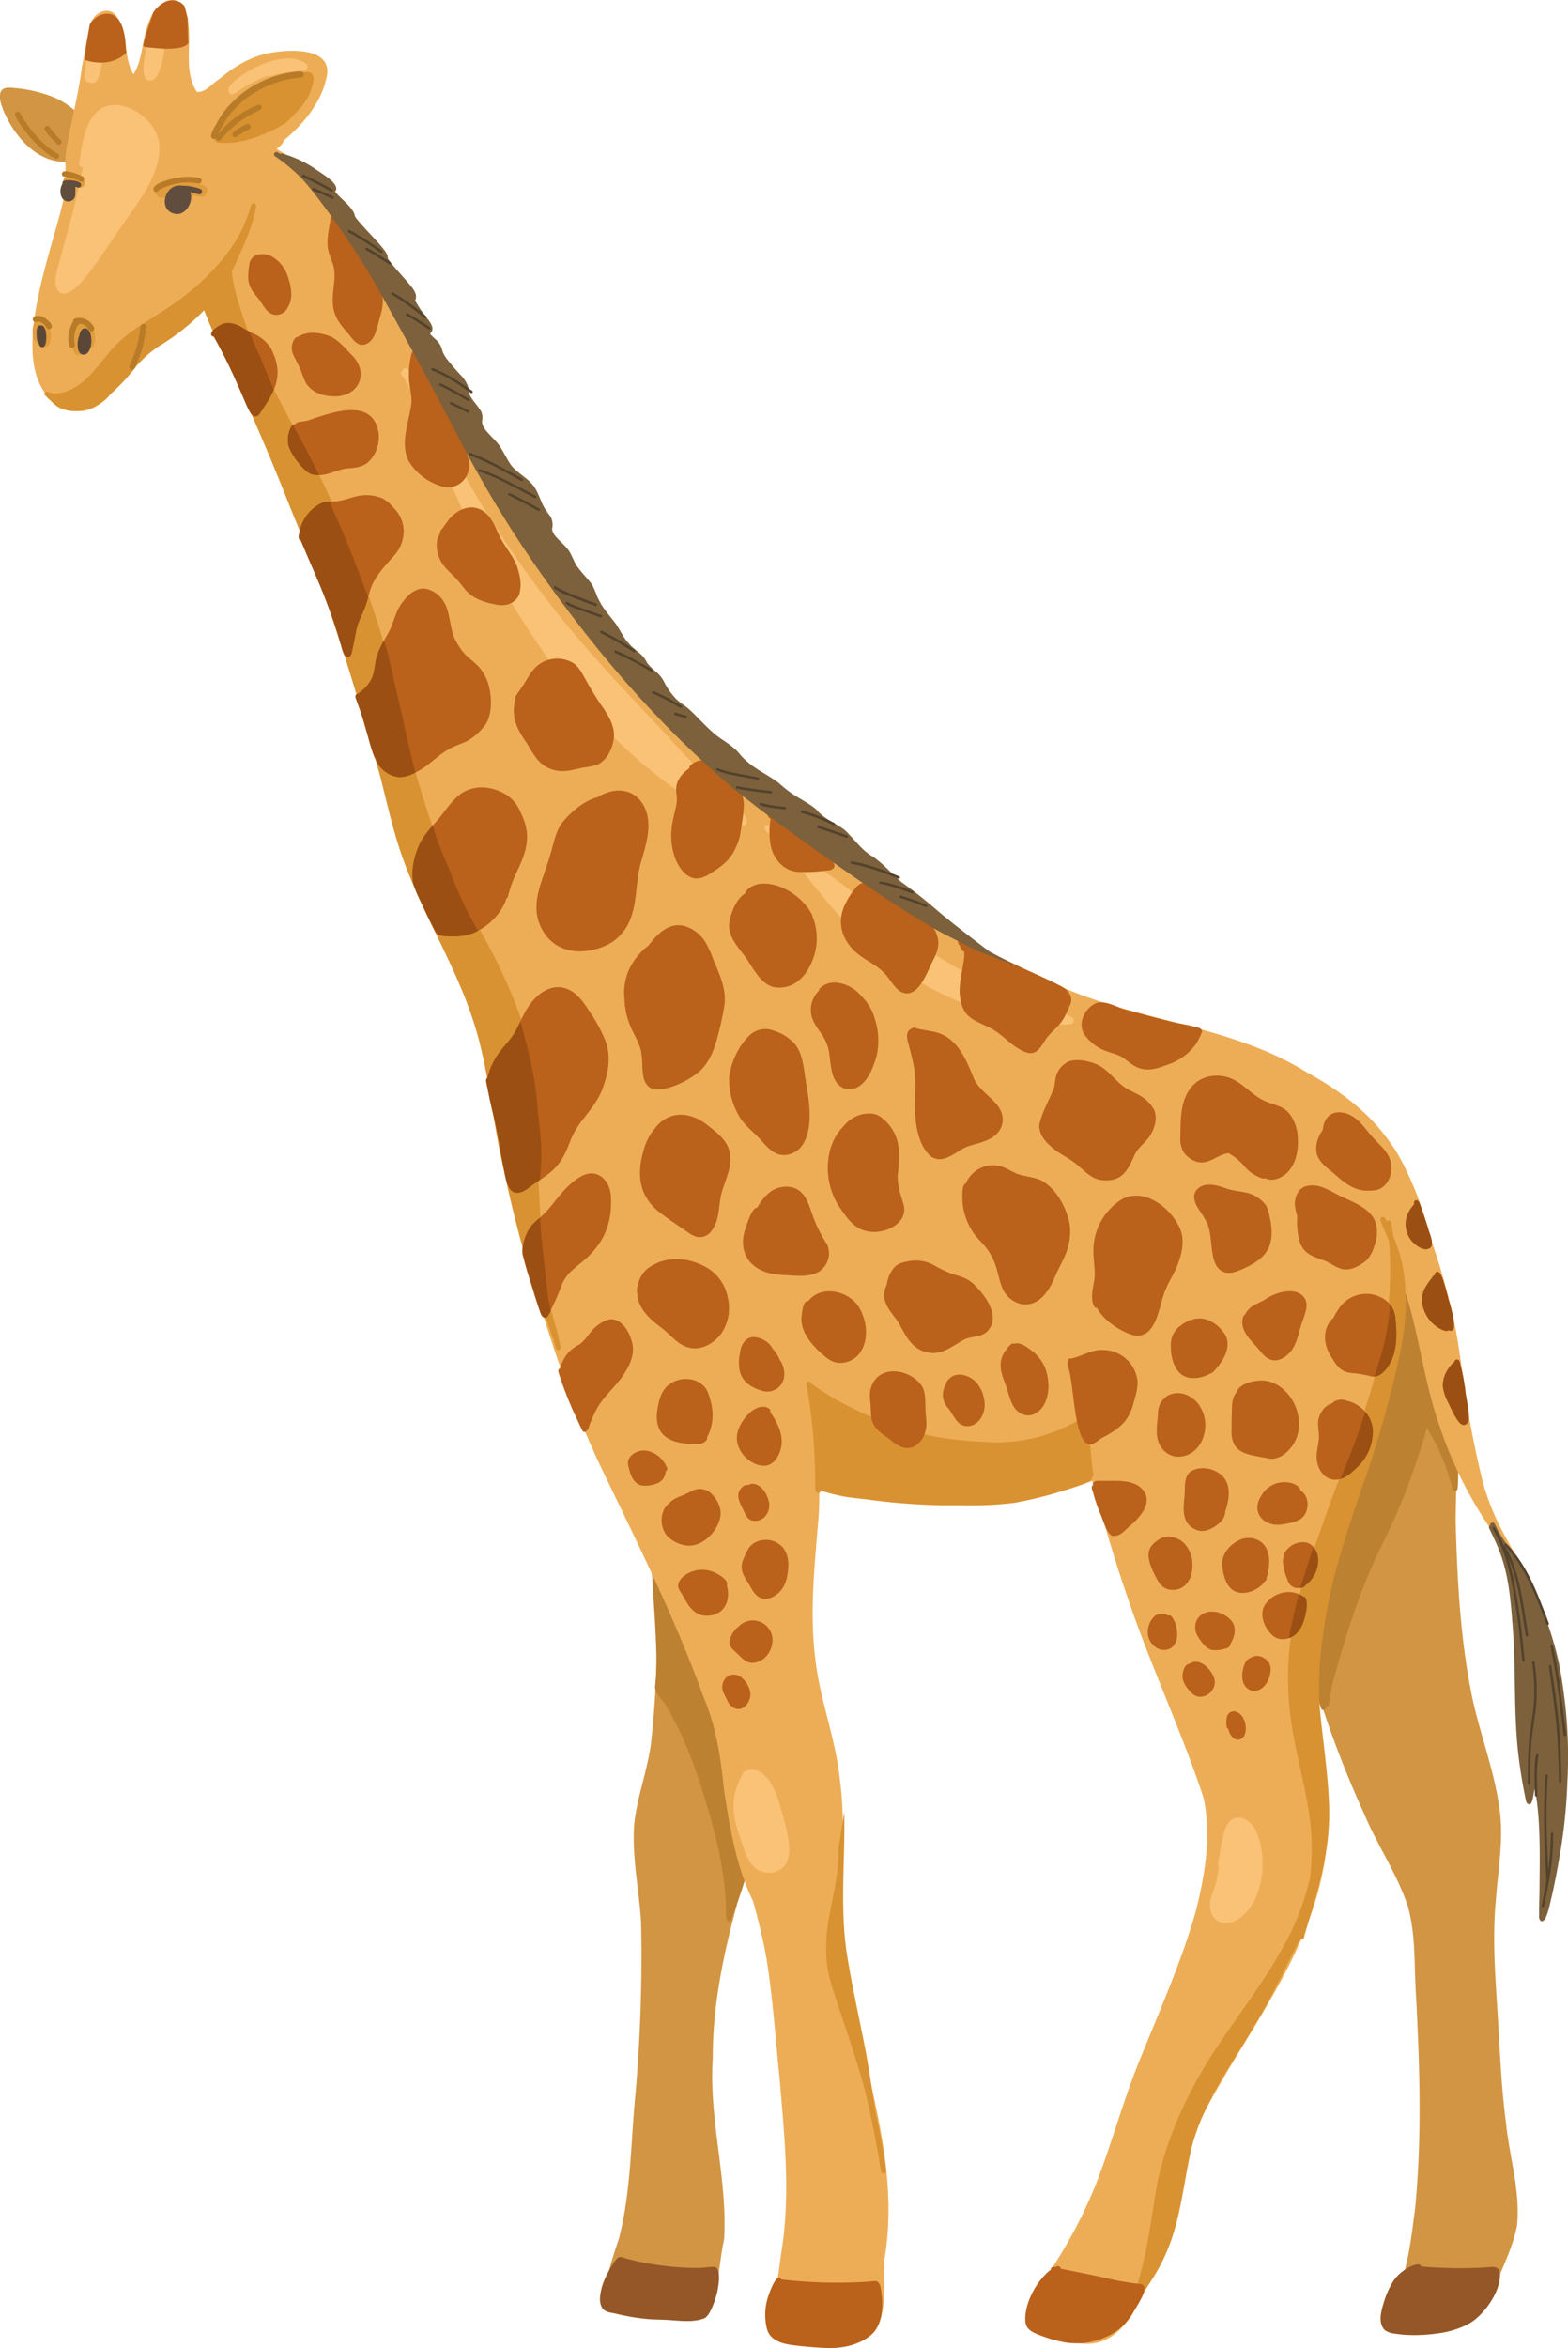 <?xml version="1.0" encoding="UTF-8"?> <svg xmlns="http://www.w3.org/2000/svg" id="Слой_6" data-name="Слой 6" viewBox="0 0 563.5 843.25"><defs><style>.cls-1{fill:#d29543;}.cls-1,.cls-10,.cls-11,.cls-12,.cls-13,.cls-14,.cls-2,.cls-3,.cls-4,.cls-5,.cls-6,.cls-7,.cls-8,.cls-9{fill-rule:evenodd;}.cls-2{fill:#bc8131;}.cls-3{fill:#edad56;}.cls-4{fill:#fac276;}.cls-5{fill:#d99231;}.cls-6{fill:#ba611b;}.cls-7{fill:#955727;}.cls-8{fill:#9c4f13;}.cls-9{fill:#e19c3d;}.cls-10{fill:#5b4738;}.cls-11{fill:#614d3d;}.cls-12{fill:#b87b27;}.cls-13{fill:#7c613c;}.cls-14{fill:#53422c;}</style></defs><path class="cls-1" d="M1468.74,758.88c2.88,17.91,1,36.42-3.07,54-7.37,24.83-14.76,50-14.68,76.09-1.47,21.85,5.39,43.39,4.07,65.17-2.31,8.77-1.74,31.26-14.85,28.52-27.68-2.47-33.24,1.31-22.91-29.06,4.39-17.15,4.23-35.44,6-52.92a575.43,575.43,0,0,0,1.94-60.17c-.65-11.82-3.33-23.55-2.5-35.44,1-10.22,5-19.89,6.15-30.1,2.25-21,2.76-42.37.39-63.38-.83-7.8-3.31-15.4-3.81-23.21.7-2.86,4.49-1.64,4,1.18,1.13,6.66,2.77,13.23,3.77,19.91,9.66-27.58,35.53,40.51,35.44,49.41Zm-272-575.31h0a.45.45,0,0,0,0,.11s0,0,0-.07v0Zm31,14.33c1.12,2.68,2.26,7-1.23,8.36a19.09,19.09,0,0,1-8.36,1.62c-9.12,0-16.23-7.26-20.33-14.79-1.31-2.53-4.76-9.14-1.94-11.34,1.46-.86,3.28-.42,4.88-.32a48.67,48.67,0,0,1,13.87,3.45,28.18,28.18,0,0,1,10.15,7.76c1,1.22,1.62,2.69,2.54,4a.89.89,0,0,1,.42,1.31Zm508.41,715.16c1.35,12,5.1,23.9,3.86,36-1.44,7.64-5.15,14.66-7.86,21.89-5.65,13.75-14.28,17.74-28.85,16.9-2.68-.08-6.34-.31-8.4-2.22h0a2.18,2.18,0,0,1-1.15-1.65h0a6.4,6.4,0,0,1-.23-.66,4.58,4.58,0,0,1,1-3.56c.83-2.26,2-4.59,2.26-6,4.1-9.7,5.21-20.27,6.58-30.59,2.53-25.53,1.71-51.27.35-76.84-.71-10.66,0-21.54-2.92-31.94-3.81-11.62-10.93-21.86-15.65-33.14a376.5,376.5,0,0,1-15.59-40c-3.46-10.63-6.79-21.31-10.07-32-.42-3.19-4-9.26-2.68-11.74,4-3.94,6.23,9.47,7.73,14a342.84,342.84,0,0,1-2.7-105.21c1.71-15.93,3.3-31.89,5.91-47.71,1.72-11,4-26.56,18.4-15.52,23.13,14.71,24.54,45.78,29.6,70.22,3.56,20.6,2.55,41.49,2.21,62.27.56,21.52,1.68,43.26,6.09,64.38,3.09,14,8.51,27.59,10,42,.93,10.16-.94,20.3-1.64,30.42-1.21,12.73-.3,25.49.5,38.21C1733.83,884.77,1734.25,899,1736.19,913.06Z" transform="translate(-1194.84 -149.75)"></path><path class="cls-2" d="M1463,783.33c1.2,9.09,2.37,18.26,1.85,27.43-.14,7.77-2.47,15.24-5.09,22.47-.62,1.76-1.26,3.5-1.83,5.24-.18.45-.13.84-.49,1.16a.89.89,0,0,1-1.08,0,1,1,0,0,1-.36-.82.92.92,0,0,1-.26-.64c.2-14.35-3.3-28.47-7.46-42.1-3-9.76-6.37-19.5-11.16-28.56-1.13-2.16-2.36-4.27-3.61-6.36a.85.85,0,0,1-.17-.16c-1.26-1.57-3-3.25-3.1-5.38a85.88,85.88,0,0,0,.46-12.61c-.3-11.43-1.41-22.83-1.82-34.25,0-.86.06-2,1-2.34,1.36-.35,2.15,1.95,2.83,2.82,3.67,6,6.71,12.08,9.91,18.2,2.58,5,5.43,9.79,8.07,14.73a107.22,107.22,0,0,1,9.32,24.47c1.25,5.51,2.13,11.09,3,16.67Zm255.82-104.15a33.76,33.76,0,0,1-.2,5.42,1,1,0,0,1-1.77.12,73.85,73.85,0,0,0-9.24-22.17c-1.11,4.17-2.42,8.29-3.8,12.38a226.51,226.51,0,0,1-12.71,30.41c-7.4,15.16-12.48,31.27-17,47.48-.6,2.37-1.05,4.78-1.43,7.2-.11.67-.16,1.37-.3,2a.89.89,0,0,1-1,.62.93.93,0,0,1-1.78.55c-4.53-13.64-5.88-28.15-5.29-42.46a213.16,213.16,0,0,1,5-37.81c2.91-13.56,8.26-26.57,12.46-39.72,3.19-10.53,6.05-21.15,8.82-31.8,1.26-5,2.17-10.13,3.06-15.13.46-1.75.73-6.5,2.86-6.23,1.47.29,2.37,3.54,3,4.79,2.6,5.93,4.3,12.19,6.22,18.37a95.7,95.7,0,0,1,4.06,19.62,76.44,76.44,0,0,1,.51,13.86,82.62,82.62,0,0,1,6.07,14.92A56.86,56.86,0,0,1,1718.85,679.18Z" transform="translate(-1194.84 -149.75)"></path><path class="cls-3" d="M1738.61,706.61a1,1,0,0,1-1.7.85A150.1,150.1,0,0,1,1711,658.28c-4.62-14.44-6.37-29.64-11-44.08-1.58,13.8-5.14,27.38-8.21,40.95-6.19,26.9-17.75,52.48-21.86,79.83-2.29,15.08-2.06,30.38-.36,45.51,1.49,13.8,3.62,27.91.58,41.66-6.38,32.17-27.79,58-42.61,86.41a113.2,113.2,0,0,0-8.72,21c-2.93,11.38-2.43,23.61-8.15,34.19-6,11-11.37,28.87-26.73,27.67-21-2.05-18.53-15.79-9.19-30a174.09,174.09,0,0,0,13.57-26.36c5.94-15,10-30.61,16.12-45.54,7.14-17.74,15-35.21,20.21-53.65,3.32-13.33,5.58-27,2.71-40.51-8-24.16-18.92-47.16-27.07-71.27-4.88-14-9-28.26-12.93-42.54-18.26,7.49-38.7,8.13-58.29,7.62-9.09-.53-18.12-1.7-27.11-3.07-4.24-.65-8.47-1.31-12.68-2,0,3.86,0,7.72-.37,11.59-1.32,16.59-3.19,33.23-1.06,49.85,1.64,14.69,7.31,28.58,8.82,43.32,2.85,21.17-1,42.56,1.5,63.76,5.16,36.48,21.08,72.4,14.32,109.66,1.22,27.15-2.58,31.09-30.4,29.35-7.45-.91-10.56-6.19-9.06-13.31.65-6.25,1.67-12.45,2.43-18.68,3.61-20.91,1.33-42.07-.41-63-1.52-14.52-2.42-29.12-4.76-43.54-1.1-6.11-2.51-12.17-4.16-18.16-.15-.77-.51-1.62-.65-2.45-6.09-12.24-8.35-26.54-10.46-40-1.14-11.54-2.87-23-7.53-33.75-10.41-28.79-24.21-56.08-37.42-83.63-10.06-21.59-17.63-44.24-24.2-67.11-9.4-30.31-12.42-62-19.37-92.85-9.61-25.62-24.93-49-30.62-76.15A753.49,753.49,0,0,0,1291,307.6c-6.19-13.09-11.58-26.53-17.3-39.84-.89-2.87-3.14-6-4.11-8.87-7.37,7.39-16.67,13-25.1,19.12-7.45,8.14-12.91,23.66-26.84,18.37-23.41-11.58-3.29-57.31.32-76.57,1.12-5.45-.16-11,.68-16.5,1.79-10,4.43-19.74,5.66-29.82,1-4.26,1.37-8.9,3-13-.9-5.08,6.59-9.93,9.7-4.44,4.2,6,2,14.3,5.8,20.37,3.43-5.41,3-12.47,5.38-18.36,2.55-8.17,11.73-12.85,14.06-1.73,1.78,8.55-1.69,18.69,3.29,26.36,3,.56,5.65-3.1,8.12-4.56,5-4.23,10.73-7.79,17.2-9.19,7.36-1.53,24.44-2.69,21.21,9.16-1.93,8.34-7.55,15.31-13.82,20.9a15.3,15.3,0,0,0-1.46,1.26,2.35,2.35,0,0,1-.35.84,9.43,9.43,0,0,1-2.21,2.15c20.6,11.74,32.41,34.36,44.73,53.87,33.3,51.23,55.55,110.56,100.52,153.35,18.73,17.39,40.08,31.62,60.31,47.15,13.52,10,25.67,22,40.38,30.39,11,5.57,22.33,10.25,33.64,15,29,13.64,62.56,14.56,90.2,31.56,10.84,5.94,21.57,13.51,28.85,23.41h0c.36.42.63.76.78,1,4,5.2,6.79,11.24,9.36,17.25,1.27,3,2.35,6.16,3.38,9.28.83,2.55,1.6,5.12,2.29,7.71a.75.75,0,0,1,0,.42A239.71,239.71,0,0,1,1717.5,625c1.46,6.78,2.29,13.65,3.22,20.52a363.61,363.61,0,0,0,7,36.46,86.33,86.33,0,0,0,6.45,16.51C1735.62,701.34,1737.12,704,1738.61,706.61Z" transform="translate(-1194.84 -149.75)"></path><path class="cls-4" d="M1247.81,193a14.07,14.07,0,0,1,4.17,12.41c-1.2,8.87-6.85,16.09-11.81,23.23q-3.83,5.53-7.61,11.09c-2.76,3.62-10.9,17.39-15.89,15.2-3.83-2.44-.86-9-.14-12.56.58-2.13,1.17-4.26,1.75-6.4,2.38-8.69,4.76-17.4,6.33-26.28a1,1,0,0,1-1.34-1.09q.42-3.2,1-6.36c.89-4.39,2.06-9.09,5.39-12.3,5.36-5,13.75-1.73,18.11,3.06Zm332.1,322a1.5,1.5,0,0,1,.84,1.17c0,2-3.64,1.42-5,1.52a106.16,106.16,0,0,1-31.17-6.24,131.79,131.79,0,0,1-30-15.93c-12.53-9-22-21.27-31.56-33.14q-2.31-2.78-4.71-5.48l-1.1-.66c-1.19-.71-2.39-1.4-3.56-2.14-.7-.39-1.53-1.2-.85-2a1,1,0,0,1,.85-.31c-1.24-1.33-2.51-2.64-3.75-4a1.05,1.05,0,0,1,1.51-1.46c3,3,5.84,6.09,8.64,9.24,5.4,3.32,10.73,6.77,15.85,10.5,6.77,4.95,13,10.61,19.53,15.82a198,198,0,0,0,32.35,20.23,208.09,208.09,0,0,0,20.8,8.58c3.75,1.47,7.69,2.49,11.3,4.27ZM1463,443.73a1.89,1.89,0,0,1-.41,2.32,2.29,2.29,0,0,1-1.7.3c-3.44-.71-6.58-2.47-9.65-4.11-4.48-2.6-8.77-5.49-13-8.5A194.26,194.26,0,0,1,1389,382.25a341.26,341.26,0,0,1-24-40.67c-6.59-14-12.35-28.34-18.57-42.48-1.32-3-2.67-5.93-4-8.91a21.53,21.53,0,0,0-2.21-4.33l-1.15-1.68a1,1,0,0,1,.48-1.42,1.15,1.15,0,0,1,.63-.7c1.59-.54,1.81,1.6,2.36,2.61a33.22,33.22,0,0,0,3.56,6.58c8.72,15.2,16,31.22,25.71,45.87a360.91,360.91,0,0,0,29.78,40.73c11.94,14.15,25,27.29,37.43,40.95,4.75,5.08,9.64,10,14.64,14.85,2.41,2.4,5,4.67,7.3,7.15a11.57,11.57,0,0,1,2.1,2.93Zm168.78,382.68c.1-.58.2-1.16.29-1.63.28-1.52.58-3,.89-4.55a1,1,0,0,1-.38-.92c.45-2.45.77-4.92,1.2-7.24.6-2.9,1-6.21,3.17-8.43,3.09-2.73,7.42,0,9,3.14,4.44,8.77,3.37,23.48-4,30.47-2,2-4.9,3.56-7.8,3-4.34-.92-5.3-6.09-3.86-9.67.45-1.4.94-2.78,1.44-4.17Zm-154.72-21.47c.94,4.39,2.4,9.63.39,13.89-2.11,3.73-7.16,4.46-10.6,2.19s-4.29-6.53-5.65-10.09c-3.07-9-4.35-15.17.47-24a1,1,0,0,1,.48-.84,5.92,5.92,0,0,1,5.25-.35c6.13,3.09,7.81,13.06,9.66,19.17ZM1277.13,183c-.82-1.68,1-3.21,2.11-4.27,4.82-4.09,12-7.56,18.33-8a12,12,0,0,1,5.78,1c1.2.48,3,1.75,1.42,3a9.17,9.17,0,0,1-3.26.56,55.74,55.74,0,0,0-6.57,1c-1,.24-2,.52-3,.84a.94.94,0,0,1-.82-.12h0a44.92,44.92,0,0,0-10.3,5.21c-1,.69-2.65,2.25-3.69.84Zm-49.66-3.51-.19-.12c-3.36.39-1.54-5.67-1.38-7.54.44-1.74.38-5,2.46-5.53.94-2.62,3.46-2.44,3.48.47,0,2.46-.43,14-4.37,12.72Zm21.08-.73c-3.77-.94-1.49-8.68-1.22-11.47.3-1.83.53-3.68.78-5.52,0-.92,1-1.71,1.81-1a1,1,0,0,1,.24,1.08c-.17,1.1-.25,2.21-.4,3.31.53-1.37.73-3.23,2.14-4,1-.43,1.86.59,2,1.54C1254.69,165.82,1252.88,179.11,1248.55,178.73Z" transform="translate(-1194.84 -149.75)"></path><path class="cls-5" d="M1396.37,633.43a.93.93,0,0,1-.66,1.13.94.94,0,0,1-1.13-.66c-.33-1.1-.59-2.21-.84-3.33a1.05,1.05,0,0,1-.38-.54c-2.33-7.7-5.42-15.16-7.85-22.83-4.33-13.59-7.57-27.51-10.52-41.46-3.47-16-4.72-32.63-9.73-48.3-6.16-19.72-17.32-37.32-24.6-56.59-4-10.24-6.31-21-9-31.58q-5.37-19.45-11.35-38.74c-6.09-19.81-13.22-39.21-21.1-58.36-7.91-20.07-16.51-40-25.94-59.38-1.87-3.8-3.59-7.67-5.07-11.63a79.26,79.26,0,0,1-16,12.76,39.72,39.72,0,0,0-8.26,7.23,73.63,73.63,0,0,1-9.48,10.24,11.49,11.49,0,0,1-2.1,2.17,15.7,15.7,0,0,1-8.79,3.7,14,14,0,0,1-1.84.13c-.37,0-.75,0-1.13-.05a11.73,11.73,0,0,1-5.3-1.66l-.15-.13c-1-.84-1.93-1.7-2.87-2.58l-.51-.53s0-.08,0-.12l-.19-.06-.54-.57-.28-.3a1,1,0,0,1,0-.29.88.88,0,0,1,1-.65,13.06,13.06,0,0,0,2.46.63c4,0,7.7-1.93,10.7-4.44,3.83-3.35,6.67-7.5,10-11.29a47.51,47.51,0,0,1,9.28-8c6.83-4.45,13.9-8.59,20.13-13.9,6.92-6,13.22-12.86,17.37-21.05a63.35,63.35,0,0,0,2.86-7.17c.44-.86.24-2.51,1.53-2.46.82.16.94.92.68,1.63-.37,1.74-.77,3.46-1.26,5.17a91.47,91.47,0,0,1-4.25,10.95c-1,2.25-2,4.51-3.11,6.7.38,5.09,2.09,10.16,3.57,14.93a142.34,142.34,0,0,0,5.08,13.34c6.29,15.21,14.7,29.18,22.2,43.77,5.6,10.94,10,22.45,14.35,33.9a317,317,0,0,1,14.1,45.65c3.24,15.45,7,31,12.22,45.88,3,9.17,6.09,18.46,10.76,26.93,2.86,5.32,6,10.48,8.93,15.77a199.87,199.87,0,0,1,12.41,27.22,71.21,71.21,0,0,1,3.68,15.92c1,7.61,1.58,15.27,2,22.92.61,15.92,1.46,31.87,2.41,47.76a84.69,84.69,0,0,0,2.79,18.23c1.41,4.62,2.65,9.27,3.7,14ZM1513,927.33c.07,1.07,1,3-.73,3-1.08-.18-.85-1.53-1.07-2.33-.33-2.15-.7-4.3-1.08-6.44-1.36-7.16-2.73-14.34-4.54-21.39-3.53-13.38-8.56-26.3-12.49-39.56-2.1-8-1.55-16.6.13-24.67.93-4.82,2-9.62,2.56-14.5.3-2.73.36-5.47.39-8.21.35-1.82.67-3.64.87-5.48.06-.34.12-.68.19-1,.38-2.12.73-4.24,1-6.38.06,1.59.06,3.17.06,4.76,0,15.64-1.48,31.48,1,47,1.76,10.82,4.15,21.53,6.27,32.29,1.6,8,2.63,16.16,4,24.23,1.35,6.18,2.54,12.4,3.49,18.66Zm186.84-314.68c.87,10.13-1,20.16-3.43,30-2.8,12.06-6.22,24-10.13,35.74-3.5,9.88-6.86,19.82-9.83,29.87a183.15,183.15,0,0,0-6.22,29.21,121.59,121.59,0,0,0-1.11,25.62c1.15,12.25,3.14,24.44,3.41,36.74a90,90,0,0,1-2.31,21c-1.74,8.18-4.32,16.15-6.65,24.16a.93.93,0,0,1-.1.58.89.89,0,0,1-1.06.4c0,.09-.07.17-.11.26a1,1,0,0,1-.74.59c-1.07,2.37-2.24,4.7-3.47,7-3.86,8-7.89,16-12.51,23.62-3.48,6-7.36,11.72-10.95,17.63-5.09,8.78-9.87,17.93-12,27.91-3.55,16.78-4.1,30.56-13.91,45.57-1.61,2.61-3.42,5.09-5.11,7.65-.4.6-.8,1.21-1.21,1.8s-.9,1-1.51.7c-1.06-.68,0-1.81.3-2.61a58.73,58.73,0,0,0,2.58-6.51c3.57-11.72,4.87-23.93,7-35.95,3.49-16.74,11-32.48,20.13-46.83,9.63-14.59,20.75-28.35,28.35-44.17a92.89,92.89,0,0,0,6.39-18.55,86.44,86.44,0,0,0-.44-23.61c-1.67-10.85-4.73-21.36-6.3-32.22a108.15,108.15,0,0,1-.59-27.14c1.56-14.56,6.27-28.5,11.25-42.18,4.88-14.46,10.85-28.51,15.79-42.93,4.55-13.71,7.92-28,8.87-42.43a131.91,131.91,0,0,0,0-15.53c-.06-.91-.15-1.81-.25-2.71-.41-1-.82-2-1.24-2.95-.63-1.47-1.29-2.93-1.8-4.44a.94.94,0,0,1,1.24-1.11,1,1,0,0,1,.51.49c.17.35.34.7.5,1.06a.86.86,0,0,1,1.57.33c.36,1.73.64,3.48.86,5.24a52.31,52.31,0,0,1,4.28,18.76Zm-112.08,66.4a1.15,1.15,0,0,1-.57,1.37.81.81,0,0,1,0,.55c-.49.91-1.88,1.1-2.77,1.52a137.8,137.8,0,0,1-25.27,7,129.1,129.1,0,0,1-18.34.84h-1.68c-2.13,0-4.25,0-6.38,0a229.6,229.6,0,0,1-26.62-2.14q-3-.31-6-.68a56.48,56.48,0,0,1-6-1.22c-1.13-.27-2.27-.58-3.38-.94l-1-.2a.88.88,0,0,1-1.35.66l-.09-.07a.1.1,0,0,0,0,0c-.73-.66-.44-1.79-.5-2.67q0-4.29-.19-8.58a184.35,184.35,0,0,0-3-27.53.92.92,0,0,1,1.81-.34s0,.05,0,.08c.2.11.39.22.58.35a98,98,0,0,0,15.85,9.22h0l0,0h0a116.58,116.58,0,0,0,28.15,9.42,130.38,130.38,0,0,0,16.93,1.83A58.05,58.05,0,0,0,1582,660c1.23-1,2.35.51,2.94,1.51,1,1.81,1.21,4,1.5,6s.41,4,.62,6c.17,1.86.41,3.7.68,5.54Zm-283.3-503.4c4.7-.49,2.82,4.48,1.91,7.11-1.48,3.72-4.26,6.68-7.09,9.43-2,2.25-4.74,3.47-7.39,4.74-5.31,2.47-11.15,4.38-17.06,4.15a10.67,10.67,0,0,1-1.95-.21,1,1,0,0,1-.74-1c-2-.41,1-5.18,1.52-6.22a36,36,0,0,1,7.95-9,28.66,28.66,0,0,1,10.17-6A58.86,58.86,0,0,1,1304.46,175.65Z" transform="translate(-1194.84 -149.75)"></path><path class="cls-6" d="M1292.11,274.66c4.14,8.07,2.82,13.47-2,20.73a38.92,38.92,0,0,1-2.23,3.3,1.53,1.53,0,0,1-2,.35c-.94-.52-1.34-1.66-1.86-2.54-1.17-2.52-2.17-5.1-3.34-7.61a183.78,183.78,0,0,0-9-18.26.91.91,0,0,1-.93-.74c-.11-1.29,2-2.63,3-3.22,3-1.92,6.58-.38,9.24,1.42a37.27,37.27,0,0,0,3.76,1.83,14.26,14.26,0,0,1,5.34,4.74Zm347.67,490.17c3.14,1.49,4.21,9.2,0,9.71-2-.08-3.14-2.2-3.56-3.94a1,1,0,0,1-.56-.76,10,10,0,0,1,.1-3.58,2.54,2.54,0,0,1,4-1.43Zm-175.37-7.6c.63,3.15-2.08,7.4-5.61,6a5.81,5.81,0,0,1-2.77-3.21,31.72,31.72,0,0,1-1.41-2.94,4.92,4.92,0,0,1,1.72-5.37,4.44,4.44,0,0,1,4.42.06,9.14,9.14,0,0,1,3.65,5.41ZM1460.16,734a7.07,7.07,0,0,1,12.28,5.34,8.93,8.93,0,0,1-3.21,6.14c-1.85,1.38-4.5,2-6.56.72a30.31,30.31,0,0,1-3-2.75c-1.13-1.07-2.48-2-2.7-3.59s1.65-5,3.22-5.86ZM1434,675.67c.34.79,1.16,1.91.07,2.47a4.93,4.93,0,0,1-3.78,4.57,10.43,10.43,0,0,1-5,.48c-3.15-.8-4.1-4.49-4.71-7.28s2.14-4.72,4.62-5.17c3.54-.51,7.13,1.9,8.78,4.93Zm36.88,12.44c1.55,3.86-1.34,8.64-5.74,7.7-2-.51-2.61-2.75-3.47-4.4-.89-1.86-2.08-4-1.19-6.07.53-1.28,2-2.7,3.47-2.26.56-.63,1.61-.5,2.35-.32,2.35.76,3.89,3.08,4.58,5.35Zm3.88,16.12c2.65,1.75,3.52,5.08,3.37,8.1s-.64,6-2.47,8.35c-1.52,1.88-3.86,3.49-6.39,3.19-3.1-.34-4.23-3.65-5.74-5.93-3.17-4.82-2.54-6.46-.13-11.33,2-4.13,7.77-5,11.36-2.38Zm-18.7,14.84c.82-2.21-4.39-4.87-6.19-5.23a10.63,10.63,0,0,0-8.08,1.11c-1.71,1-3.63,2.76-3.15,4.93a8.32,8.32,0,0,0,1.13,2.12c.6,1,1.14,2,1.76,3,1.53,2.74,3.84,4.95,7.16,5,6.39,0,8.86-5.25,7.37-10.93Zm-6.16-33.46c2.41,2.12,4.3,5.28,3.84,8.6-.79,5.24-6.13,10.9-11.69,10.62a11.91,11.91,0,0,1-7.67-3.69,9.26,9.26,0,0,1-.92-9.33,11,11,0,0,1,5.15-4.41c1.67-.67,3.32-1.39,4.92-2.22a6,6,0,0,1,6.37.43Zm21.73-28.8c2.22,3.28,4.27,7.06,4.13,11.11-.36,4.49-3.08,9.47-8.29,7.94-4.85-1.28-8.91-6.66-7.56-11.74.88-3.77,5.29-9.66,9.59-9.11a.86.86,0,0,1,.89.21c.68.22,1.59.77,1.24,1.59Zm-22.37-6.94c2.07,5.36,2.48,10.94-.37,16.1a1,1,0,0,1-.12.95,4.32,4.32,0,0,1-3.87,1.43c-7.51,0-14.56-1.85-14-10.88.48-3.93,1.28-8.5,4.85-10.82,4.41-3,11.36-2,13.54,3.22ZM1475,638a8.88,8.88,0,0,1,1.67,5.91,6.1,6.1,0,0,1-7.92,5.31c-4.1-1.19-7.7-3.53-8.23-8.08a16.46,16.46,0,0,1,.33-5.89c.28-2.28,1.53-4.65,3.92-5.23s6.49,1.38,7.59,3.92a13.08,13.08,0,0,1,2.52,3.74,2.45,2.45,0,0,0,.12.31Zm28.86-18.22c2.74,5,3.3,12-.57,16.55a8.83,8.83,0,0,1-7.66,2.8c-2.48-.42-4.34-2.25-6.17-3.84-3.44-3.25-7-7.6-6.57-12.61.18-1.32.47-6,2.38-5.63,4.75-6.21,15.2-3.68,18.59,2.73Zm23.57,35.63c0,2.67.71,5.36.06,8-.75,3.81-4.3,7.47-8.37,6.08a15,15,0,0,1-4.31-2.68c-2.31-1.78-5.13-3.29-6.31-6.1-.74-1.64-.63-3.49-.75-5.24,0-2.34-.71-4.71,0-7,2.2-8.22,12.21-7.57,17.25-2.39,2.52,2.44,2.4,6.08,2.4,9.33Zm18.46-9a12.87,12.87,0,0,1,2.81,8.32c-.17,3.62-2.75,7.53-6.75,7.16-3.4-.38-4.43-4.16-6.34-6.43a7,7,0,0,1-.78-8.64c0-1.17,1.49-2.37,2.43-2.9,2.94-1.36,6.6.2,8.63,2.49Zm24.53-5.49c1.66,4.53,1.86,10.16-1,14.26-1.31,1.68-3.34,3.1-5.56,2.85-5.53-.69-6.11-7-7.69-11.19-1.76-4.44-2.93-8.28.31-12.41.68-.79,1.66-2.58,2.87-2.12,2.09-.58,4,.82,5.58,2a15.38,15.38,0,0,1,5.48,6.61Zm-26.15-30.45c-2.23-1.94-5.18-2.54-7.91-3.47a49.9,49.9,0,0,1-6.09-3,13.53,13.53,0,0,0-8.65-1.36c-2.16.37-4.53.85-5.83,2.83a11.41,11.41,0,0,0-2.23,5.6,8.17,8.17,0,0,0-.74,5.59c.8,3.11,3.19,5.38,4.88,8,2.66,4.71,4.82,9.87,10.83,10.82,4.93,1,8.92-2.64,13-4.75,2.75-1.23,6.29-.67,8.41-3.18,4.63-5.42-1.45-13.28-5.66-17.07ZM1708.07,591c.65,2.32,3.22,7.32-1,7.38-1.86-.17-3.4-1.5-4.69-2.75a8.81,8.81,0,0,1-2.27-5.07c-.53-3.06.9-6.16,3-8.36a1,1,0,0,1,.39-1.34c1.38-.52,1.68,1.82,2.13,2.69.87,2.47,1.65,5,2.49,7.45Zm7.37,25.48c1.67,5.45,3.12,11.78.48,11.14a.8.8,0,0,1-.37-.18,1.85,1.85,0,0,1-1.49.22c-6.3-2.06-10.51-10.22-6.67-16.1.67-1.19,1.54-2.15,2.31-3.26a.92.92,0,0,1,.84-.59.93.93,0,0,1,1.49-1,10,10,0,0,1,1.65,3.57c.57,1.67,1,3.36,1.49,5.07.06.27.15.66.27,1.12Zm6,33c.13,1.76,2.07,10.19.86,10.93-.67,1.56-2.23,1.26-3.11.07-1.73-2.1-2.75-4.68-3.94-7.1a16.41,16.41,0,0,1-1.87-5.45c-.29-3.49,1.57-6.86,4.11-9.15a.94.94,0,0,1,1.84-.07,67.68,67.68,0,0,1,2.11,10.77Zm-53,60.17a11,11,0,0,1-4.48,9.43c-.53,1.1-2.71,1.12-3.76.86a4.11,4.11,0,0,1-2.66-2.8,23.81,23.81,0,0,1-1.55-5.42,7.44,7.44,0,0,1,.62-4.46,7.55,7.55,0,0,1,7.22-3.63c2.89.39,4.49,3.32,4.61,6Zm-5.29,13.47c1.79,0,1.26,4.37,1,5.53-.52,2.72-1.34,5.53-3.29,7.59s-5.58,3-8.07,1.32c-3.69-2.8-6.16-8.86-2.47-12.62,3.12-3.55,8.86-4.69,12.8-1.82Zm-11.68,25.66c.17,3.67-2.34,8.68-6.57,8.19-3.8-1-4.15-5.21-3.18-8.42a9,9,0,0,1,1-2.4,7,7,0,0,1,3.38-1.69c2.49-.26,5.22,1.75,5.34,4.32Zm-20.29,3.66c1.41,4.41-4.07,8.72-7.78,5.6-2-1.91-4.13-4.54-3.48-7.53.25-1.21.87-3.21,2.36-3.21,3.56-2.56,7.84,1.84,8.9,5.14Zm5.93-20.94c2.37,2.52,1.52,6.1-.18,8.72a1.05,1.05,0,0,1-.84,1.17,1,1,0,0,1-1,.39,9.94,9.94,0,0,1-4.74.51c-2.25-.55-3.63-2.75-4.86-4.56-2.1-3.21-1.24-7.38,2.51-8.81,3.16-1.15,6.87.21,9.1,2.58Zm-21.26-1.32c3.14,4.1,3.23,13.07-3.87,12a6.52,6.52,0,0,1-4.64-6.16,7.87,7.87,0,0,1,2.24-5.68,4.09,4.09,0,0,1,5.14-.36.82.82,0,0,1,.67-.08.89.89,0,0,1,.56.5.16.16,0,0,0,0-.07.33.33,0,0,0-.06-.1Zm7.52-18.62c.18,5.24-2.82,10.11-8.62,9a5.9,5.9,0,0,1-3.67-2.94,33.94,33.94,0,0,1-2.86-6c-1.42-4.35-.49-6.82,3.41-9.22,2.62-1.55,6-.74,8.26,1.1a10.9,10.9,0,0,1,3.48,8Zm27.11-4.25c-1.3-5.12-7.18-6.65-11.37-3.88-3.49,2.09-5.77,5.74-4.89,9.91.53,3,1.6,6.67,4.63,8,3.73,1.42,8.41-.63,10.62-3.77.6-.28.45-1,.64-1.52.72-2.85,1.31-5.91.37-8.77Zm-16.44-27.61c3.47,3.39,2.53,8.77,1.09,12.9.08,2.07-1.58,3.92-3.23,5-2,1.51-4.68,2.59-7.16,1.54-5.42-2.19-4.64-7.76-4.17-12.52.19-4.1-.47-8.38,4.68-9.43a10.28,10.28,0,0,1,8.79,2.51Zm28.11,5.29c3.07,1.83,3.3,6.46,1.27,9.14-1.63,2.09-4.52,2.52-7,2.93a11.81,11.81,0,0,1-3.3.25c-5.55-.62-8.22-5.5-5.07-10.29a9.53,9.53,0,0,1,6.45-4.8c2.53-.46,5.57-.11,7.38,1.89a1,1,0,0,1,.23.88Zm26-21.63a17.46,17.46,0,0,1-5,12.73c-2.5,2.48-5.6,5.6-9.42,5-3.42-.59-5.43-4.11-5.69-7.35-.22-2.36.51-4.68.74-7,.31-2.51-.67-5-.06-7.53.61-2.32,2.26-4.75,4.68-5.39a5,5,0,0,1,5.31-1.07c5,1,9.21,5.48,9.43,10.6Zm8.18-39.64c.58,5.77.61,12.23-2.9,17.14-1.27,1.71-3.09,3.51-5.4,3.26a54.73,54.73,0,0,0-6.1-1.18c-4.85-.13-6.26-1.91-8.62-5.84-2.92-4.37-3.42-10.37.75-14.11a23.45,23.45,0,0,1,2.89-4.56,11.79,11.79,0,0,1,13.82-2.94,9.21,9.21,0,0,1,5.56,8.23Zm-2-57.66c1.22,3.49.3,8-2.82,10.17-1.6,1.16-3.67,1.13-5.57,1.12-5-.13-8.55-3.39-12.09-6.48-2.76-2.19-6.13-4.69-6-8.6a10.85,10.85,0,0,1,1.2-4.83c.33-.88,1.15-1.52,1.25-2.47.86-6.8,7.27-7.1,11.87-3.41,2.67,2.11,4.4,5.1,6.81,7.48,2,2.12,4.33,4.2,5.38,7Zm-7.52,19.05c-3-2.84-7.21-4.29-10.87-6.15-3.48-1.71-7.1-4.22-11.17-3.35-2.89.49-4.32,3.09-4.55,5.81-.22,1.79.44,3.51.83,5.23a25.7,25.7,0,0,0,.74,8.56c1.29,4.92,5,5.77,9.2,7.31,1.63.71,3.09,1.75,4.71,2.46,3.41,1.63,6.63,0,9.45-2,2.22-1.66,3.27-4.43,4-7,1.08-3.74.7-8.11-2.35-10.83Zm-23,31.06c1.28,2.37.1,5.09-.67,7.44-1.46,3.67-1.82,7.83-4.16,11.11-1.47,1.89-3.68,3.64-6.19,3.57-3.26-.16-4.88-3.39-6.92-5.48-2.09-2.26-4.45-4.79-4.59-8,0-1.1.16-2.5,1.15-3.16,1.43-3.14,5.09-3.85,7.72-5.66,3.59-2.35,11.08-4.36,13.66.22Zm-3.58,38.25c2,4.58,2.07,10.26-.89,14.44-1.91,2.7-4.89,5.21-8.4,4.69-7-1.46-13.92-1.21-13.51-10.5,0-1.49,0-3,.06-4.49.14-3.06-.31-6.4,1.76-8.87,1-3.15,6.54-4.32,9.49-4.17,5.18.29,9.45,4.35,11.49,8.9Zm-34.09.57c4.55,7.11.41,18.74-9,17.83a7.66,7.66,0,0,1-5.17-3.62c-2.22-3.46-1.23-7.72-1-11.57,0-5,3.68-8.26,8.66-7.46a10.33,10.33,0,0,1,6.56,4.82ZM1604,683.38c-3.19-2-7.16-1.82-10.78-1.81-1.21,0-2.43,0-3.64,0-.89-.08-2.29.39-1.9,1.52-1.13.6,0,2.23.12,3.18a54.68,54.68,0,0,0,2.11,6.21c.92,2,2.7,8.19,4.6,8.8,2.71.53,4.62-2,6.43-3.58,4.37-3.65,9.26-9.8,3.06-14.32Zm-.41-38c.3,2.88-.71,5.69-1.44,8.43-1.74,6.62-5.4,9.21-11.15,12.27-1.74.87-3.4,3.17-5.52,2.08-3.6-2-4.56-14.51-5.18-18.57a70.64,70.64,0,0,0-1.19-7.63c-.21-1.13-1.55-4.6.6-4.32,3.92-.73,7.45-3.37,11.57-3.07a12.5,12.5,0,0,1,12.31,10.81Zm31.16-16.89c3.22,4.65-.43,10.3-3.78,13.78-.26.49-.9.58-1.34.82a11.73,11.73,0,0,1-6.29,1.56c-5.84-.12-7.83-6.53-7.72-11.44a8.19,8.19,0,0,1,3.46-7.35c2.76-2.25,6.61-3.42,10-2a12.73,12.73,0,0,1,5.64,4.65Zm-16-37.87c-3.62-7.79-13.93-15.31-22.07-9.3a21.84,21.84,0,0,0-8.72,14.79c-.54,3.79.3,7.55.31,11.34-.08,3.38-1.58,6.87-.7,10.28.25.7.55,1.84,1.49,1.71,2.2,4.26,8,8.22,12.55,9.67,8.62,2.24,9.54-9.5,11.69-15.12,1.18-3.38,3.22-6.36,4.6-9.65,1.69-4.28,2.89-9.32.85-13.72Zm32.24-4.62c.74,3.35,1.28,6.9.33,10.26-1.25,4.84-5.91,7.46-10.18,9.34-1.82.77-3.82,1.57-5.82,1.17-7-1.76-3.7-13.64-7.33-19-1.38-2.79-4.14-5.25-4-8.56.23-2.38,2.57-3.9,4.81-4,2.6-.2,5.06.81,7.49,1.58,2.77.85,5.75.83,8.47,1.89a12.83,12.83,0,0,1,4.7,3.49c.91,1.07,1.13,2.53,1.55,3.82Zm10.11-29.26c.6,4.86-.07,10.59-3.71,14.19-2,1.81-4.92,3.2-7.58,2.11l-.42-.2a.83.83,0,0,1-.63.16,13.59,13.59,0,0,1-6.2-3.82,21.72,21.72,0,0,0-6.18-5.28,5.94,5.94,0,0,0-1,.15c-2.71.72-5,2.63-7.77,3.09s-5.72-1.28-7.36-3.53a9.47,9.47,0,0,1-1.22-5.46c.15-6.13-.2-13,4-18,3.76-4.71,10.94-5.25,15.94-2.26,3,1.75,5.47,4.39,8.47,6.22,2.71,1.79,6,2.18,8.82,3.79,2.89,2,4.31,5.49,4.87,8.83ZM1626,519c.57.25,1.11,1,.68,1.59a18.24,18.24,0,0,1-2.83,5.13,20.23,20.23,0,0,1-8.92,6.2c-3,1.09-6,2.33-9.23,1.78l.12,0c-3-.36-5.12-2.49-7.43-4.14-2.15-1.36-4.68-1.68-6.95-2.69a16.91,16.91,0,0,1-6.7-5.31c-3-4.16,0-10.12,4.44-11.72,3.65-.63,6.95,1.64,10.35,2.55,5.34,1.37,10.63,2.93,16,4.19,3.47.91,7.06,1.3,10.47,2.4Zm-16.49,29.19a12.86,12.86,0,0,0-3.9-4.3c-2.21-1.58-4.88-2.34-7.06-4-3.45-2.6-5.91-6.5-10.09-8.12-2.89-1.08-6.32-1.8-9.34-.9a8.23,8.23,0,0,0-4.91,6c-.27,1.21-.29,2.47-.61,3.66-1.48,3.84-3.65,7.38-4.79,11.34-1.61,4.14,1.28,7.67,4.35,10.14,2.19,1.94,4.87,3.17,7.24,4.85,3.55,2.46,6.37,6.65,11.07,6.74,7,.47,8.84-4,11.34-9.56,1.28-2.35,3.57-3.92,5.1-6.09,1.86-2.76,3.08-6.65,1.6-9.82Zm-30.44,40.16a19,19,0,0,1-.39,9.06c-.89,3.77-3.08,7-4.57,10.54-2,4.82-5.25,10.49-11.23,10.27a9.45,9.45,0,0,1-6.3-3.39c-2.13-2.55-2.56-6-3.48-9.06a22,22,0,0,0-4.35-8.52c-1.26-1.48-2.67-2.83-3.83-4.38a23.2,23.2,0,0,1-4.16-11.11c-.06-1.4-.46-6.79,1.19-7a10.54,10.54,0,0,1,11.24-6.42c2.66.35,4.88,2,7.28,3,2.86,1,6,1.07,8.77,2.4,5.21,3.1,8.36,8.9,9.83,14.62Zm.77-79.49a5.16,5.16,0,0,1-.64,2.21c-.52,1.2-1,2.41-1.65,3.56-1.48,3.25-4.51,5.24-6.68,8-2.36,3.68-3.84,7-8.79,4.39-4.07-2-6.94-5.68-10.9-7.85-6.27-3.24-10.33-3.55-11.37-11.71-.5-4.51.94-8.92,1.48-13.36a11.17,11.17,0,0,0,0-2.71.85.85,0,0,1-.74-.47c-.33-.63-.68-1.25-1-1.87a.8.8,0,0,1-.32-.59.91.91,0,0,1,1-1.39.84.84,0,0,1,.52.47l.08.14c6.61,2.61,13,5.62,19.44,8.73,5.08,2.48,10.32,4.61,15.32,7.22,2.15,1,4.22,2.72,4.24,5.28ZM1544.4,536c-2.35-5.65-5.09-12.09-11-14.76-2.67-1.24-5.67-1.33-8.5-2-.75-.11-1.7-.93-2.3-.11-2.55.81-1.81,3.88-1.2,5.82.73,2.77,1.47,5.53,1.95,8.35a48.21,48.21,0,0,1,.36,9.3c-.38,6.9,0,17.87,5.82,22.53,4.73,3.06,9.1-2.36,13.41-3.79,4.95-1.51,11.19-2.5,12.21-8.62.69-7.58-8.51-9.76-10.73-16.72Zm-24.93,46c2.23,7.27-7.26,11.39-13.18,9.86-4.64-.88-7.33-5.11-9.84-8.71a25.68,25.68,0,0,1-3.45-19.76,19.63,19.63,0,0,1,5.3-9.52,12.06,12.06,0,0,1,6.18-3.92c2.94-.6,5.76-.5,7.91,1.87a.94.94,0,0,1,.54.34,17,17,0,0,1,3.36,4.58c2.23,4.45,1.75,9.53,1.26,14.31-.44,3.77.86,7.4,1.92,10.95ZM1492,596.54a62.69,62.69,0,0,1-3.4-6.07c-.67-1.5-1.26-3-1.82-4.57-1.07-2.92-1.91-6.16-4.36-8.27s-6.17-2.13-9-.88-4.91,4-6.42,6.67c-2,0-3.63,5.82-4.24,7.47-2.4,6.87,0,13,6.94,15.59,3.08,1.12,6.41,1.13,9.65,1.33s6.84.35,9.77-1.36a7.88,7.88,0,0,0,2.91-9.91Zm-69.75,36.61c.45,4.12-1.7,8-4,11.29-2.66,3.58-6.08,6.57-8.44,10.38a42.55,42.55,0,0,0-3,6.36c-.36.68-.36,2-1.08,2.3a.88.88,0,0,1-1.09.47,1,1,0,0,1-.51-.46c-.76-1.47-1.41-3-2.13-4.47a132.29,132.29,0,0,1-6.14-15.44c-.18-.76-.84-2,.18-2.36a9.08,9.08,0,0,0,.37-1c1.53-4,3.17-5.76,6.89-7.79,2.37-1.84,3.67-4.71,6.06-6.54,1.58-1.2,3.47-2.42,5.53-2.35,4.25.45,6.78,5.79,7.34,9.58Zm-9.72-59.28c-6.28-7.64-14.71,2.77-18.73,7.87A44.76,44.76,0,0,1,1390,586c-1.74,1.66-3.83,3-5.08,5.1-1.55,2.59-3.12,7.27-2,10.18,1.1,4.57,2.65,9,4,13.53.55,1.74,1.1,3.49,1.7,5.22.38.91.56,2.06,1.37,2.7,1.12.81,1.86-.63,2.28-1.48a90.56,90.56,0,0,0,4.31-9.66,14.05,14.05,0,0,1,3.31-5.1c2.53-2.41,5.47-4.35,7.8-7a31.2,31.2,0,0,0,3.72-5.13,26,26,0,0,0,3-12.11c.16-2.92-.08-6.09-2-8.44ZM1456.44,616a16.16,16.16,0,0,1-2.27,12.47c-2.5,3.52-6.86,6.18-11.27,5.35s-7.06-4.82-10.48-7.33c-3.83-2.86-7.83-6.38-8.53-11.38-.13-1.33-.37-2.85.3-4.08a9.42,9.42,0,0,1,4.64-6.55c6.14-3.89,13.81-3,19.91.43a15.85,15.85,0,0,1,7.7,11.09Zm.32-53.61c1.87,5.82-1.46,11.06-2.79,16.56-.9,4.27-.61,9-3.33,12.67a5.1,5.1,0,0,1-5.55,2.28,11.85,11.85,0,0,1-3.42-1.86c-3.16-2.18-6.36-4.29-9.41-6.62-7.94-6-8.74-14-6-23a19.08,19.08,0,0,1,3.65-7.05c5.13-7.28,13.5-6.43,19.76-1.09,2.8,2.2,5.86,4.59,7.08,8.08Zm27.71-24.18c-.89-4.71-.92-10-4.23-13.82a17.11,17.11,0,0,0-7.3-4.5,8.27,8.27,0,0,0-8.37,1.35c-4.08,3.61-6.94,9.74-7.69,15.13a26.13,26.13,0,0,0,4.18,15.17c1.68,2.46,4,4.34,6.09,6.43s3.78,4.53,6.39,5.89c3,1.55,6.68.43,8.9-1.91,5.07-5.86,3.25-16.68,2-23.74Zm47.27-52c.85,2.77-.15,5.61-1.4,8.09-2.25,4.09-5.34,14.49-11.59,11.74-2.86-1.69-4.13-5-6.51-7.23-3.28-3.22-7.84-4.81-11-8.23-4.43-4.78-5.53-10.71-2.43-16.55.6-1.36,3.91-7,5.84-7.06a.88.88,0,0,1,1.31.17c6.19,4.42,12.63,8.53,19.1,12.55,1.64,1,3.36,1.84,5,2.88a1,1,0,0,1,.43.88c.68.59,1,2.08,1.26,2.76Zm-22.88,28.34a25.47,25.47,0,0,1,1.07,14.17c-1.44,5.22-4.4,12.94-11,12.16-6.06-1.79-5.27-9.43-6.37-14.39a16.48,16.48,0,0,0-3-6.12c-1.37-2-2.78-4-3.2-6.38a9.65,9.65,0,0,1,2.84-8.5.86.86,0,0,1,.22-.73,7.32,7.32,0,0,1,5.24-2.16,13.09,13.09,0,0,1,9.5,4.63,19.27,19.27,0,0,1,4.75,7.32Zm-23.28-62.47c1.73,1.44,13.14,8.33,7.68,10.13a59.6,59.6,0,0,1-10.85.69c-5.19.08-9.17-3.91-10.43-8.74a26,26,0,0,1-.21-10.25c-.56-.46-1.38-1.15-.74-1.88a.9.9,0,0,1,1.27-.07c4.29,3.55,8.74,6.88,13.28,10.12Zm1.25,26.56c-3-6.49-11.55-12.34-18.82-11.48a8.24,8.24,0,0,0-5,2.51.92.92,0,0,0-.2.84c-3.32,1.85-5.27,6.92-5.86,10.53-.64,4.24,2.22,7.73,4.61,10.92,3.43,4,6.14,11.41,11.82,12.37,7.36.92,12-4.88,14-11.27a20.93,20.93,0,0,0-.64-14.42Zm-25.2-43.14c.85,2.35.46,5,.2,7.41-.24,1.84-.54,3.68-.84,5.52a17.21,17.21,0,0,1-1.69,5.6c-1.59,3.9-4.28,6.22-7.72,8.47-2,1.33-4,2.69-6.45,2.74-3.85-.16-6.27-3.91-7.61-7.13a23.75,23.75,0,0,1-1.32-10.67c.23-3.1,1.22-6.06,1.8-9.1a14.82,14.82,0,0,0-.1-3.82c-.48-3.89,1.56-6.71,4.64-8.83-.25-1.36,2.87-2.79,4-2.86a2,2,0,0,1,1.5.6c1.28,1.07,2.57,2.11,3.87,3.16s2.75,2.33,4.13,3.48c1.89,1.76,4.34,3.13,5.6,5.43Zm-10.41,58.89c2.22,5.32,4.91,10.89,3.88,16.81a101,101,0,0,1-2.57,11.53c-1,3.8-2.48,7.61-5.14,10.6-3.29,3.78-13.41,9-18.37,7.35-4.19-2-3-8.27-3.61-12.08-.41-4.18-3.12-7.59-4.48-11.46a26.67,26.67,0,0,1-1.67-8.56,20.35,20.35,0,0,1,2-11.37,24.61,24.61,0,0,1,5-6.56,19.44,19.44,0,0,1,1.66-1.34,29.13,29.13,0,0,1,2-2.44c4.49-5.15,9.6-6.64,15.33-2.27,3.13,2.41,4.55,6.23,6,9.79Zm-38.78,29.32c2.19,5.7.86,12-1.25,17.5-1.46,3.63-3.93,6.73-6.29,9.81a32.67,32.67,0,0,0-4.86,7.8c-1.35,3.64-2.85,7.3-5.55,10.18-2.53,2.82-6,4.51-9,6.83-1.7,1.16-3.68,2.81-5.86,2.11-2.91-1.16-3.22-6.53-3.94-9.26-.71-3.64-1.22-7.32-1.93-11-.89-4.9-2.24-9.57-3.18-14.42-.33-1.7-.74-3.37-1-5.08a1.11,1.11,0,0,1,.44-1.36,24.42,24.42,0,0,1,4-8.79c1.83-2.62,4.25-4.8,5.82-7.6,1.91-3.26,3.15-6.91,5.45-9.94,2.79-4,7.66-7.42,12.71-5.82,4.4,1.38,6.94,5.59,9.3,9.25a51.53,51.53,0,0,1,5.17,9.75Zm15.1-81c-2.25-9.17-10.33-11.37-18-6.65-4.78,1.18-9.91,5.56-12.87,9.42-2.26,3.27-2.89,7.27-4,11-.63,2.19-1.37,4.34-2.1,6.5-1.94,5.53-4,11.23-2.33,17.13,1.94,6.5,6.87,10.8,13.71,11.26a22.65,22.65,0,0,0,12.81-3.24,17.91,17.91,0,0,0,6.78-8.69c2.48-6.89,1.72-14.45,4.05-21.38,1.4-4.94,3-10.21,1.91-15.37ZM1412.25,405c1.92,2.88,3.56,6.2,3.19,9.75s-2.29,7.81-5.71,9.5a22.7,22.7,0,0,1-5,1.12c-3.24.58-6.49,1.77-9.81,1.12-5.8-1.07-7.8-4.91-10.56-9.53-3.61-5.25-6-9.39-4.32-16a.9.9,0,0,1,0-.86,17.22,17.22,0,0,1,1.3-2.08c.49-.7,1-1.4,1.45-2.11,1.68-2.5,3-5.46,5.48-7.34a11.28,11.28,0,0,1,12.59-.7c2.08,1.35,3.13,3.69,4.34,5.75a110.34,110.34,0,0,0,7.11,11.37Zm-30.85,35.44c1.82,3.45,3.2,7.28,2.79,11.24-.35,4.42-2.32,8.42-4.17,12.37a44.53,44.53,0,0,0-2.56,7.33.87.87,0,0,1-.55.89c-1.91,5.84-6.83,10.48-12.45,12.75a23,23,0,0,1-8.38,1c-1.63-.13-3.8,0-4.76-1.61-1.4-2.68-2.74-5.4-4-8.12-1.46-3.18-3.17-6.3-4.07-9.69-.75-4.64.5-9.54,2.36-13.76,1.54-3.08,3.9-5.65,6.16-8.22,2.46-2.77,4.36-5.93,7.07-8.46,4.54-4.43,11.11-4.54,16.55-1.78a12.8,12.8,0,0,1,6.06,6.09Zm-.56-86.62c1,3.06,1.56,6.54.49,9.65-1.64,3.3-5.08,4.12-8.47,3.35-3.83-.73-7.87-2-10.55-5-1.22-1.44-2.3-3-3.63-4.36-1.89-2-4.14-3.8-5.46-6.29-1.58-3-2.16-7.14-.12-10-.31-.79.57-1.38,1-2s1-1.42,1.52-2.12c3-4.18,8.5-6.9,13.11-3.6,3.36,2.45,4.44,6.77,6.38,10.22s4.55,6.38,5.76,10.14Zm-11.16,39.82a15.61,15.61,0,0,0-3.21-4.88c-1.94-1.89-4.25-3.41-5.82-5.65a26.79,26.79,0,0,1-2.64-4.47,28.74,28.74,0,0,1-1.26-4.95c-.62-2.86-1-5.94-2.76-8.36a10.14,10.14,0,0,0-5.51-4c-3.67-1-6.8,1.78-8.84,4.52-2.06,2.45-2.94,5.82-4.11,8.79s-3.25,5.7-4.51,8.73c-1.28,2.6-1.31,5.55-2,8.33-.78,3.08-3.06,5.49-5.62,7.26-.78,0-1,1-.7,1.61.37.89.62,1.84,1,2.74,1,2.75,1.84,5.55,2.62,8.36,1.25,4,2,8.15,4,11.85a10.21,10.21,0,0,0,7.82,5.34,11.4,11.4,0,0,0,5.57-1.45c4.66-2.1,8-6.14,12.47-8.63,2-1.14,4.22-1.83,6.31-2.78a21.57,21.57,0,0,0,6.21-5.24c3.5-4,3-12.46,1-17.11Zm-33.08-61.2c4.29,4.57,4.33,11,.6,16-3.12,3.66-6.71,7.09-8.69,11.56-1.07,2.45-1.45,5.12-2.4,7.61s-2.21,4.74-2.9,7.15-1,5.11-1.6,7.65c-.36,1.09-.27,3.18-1.71,3.29-1.84,0-2.14-3.41-2.69-4.76-.51-1.76-1-3.51-1.57-5.26-3.38-10.93-8.31-21.29-12.7-31.83-1.23-.46-.59-2.18-.46-3.15a14.58,14.58,0,0,1,6.68-9.58c2-1.43,4.32-1.22,6.61-1.35,2.79-.33,5.29-1.41,8-1.95a15.26,15.26,0,0,1,8.48.89,14.08,14.08,0,0,1,4.33,3.77Zm26.55-18.09c1.62,5.89-3,11.58-9.17,10.15a20.6,20.6,0,0,1-12.24-9.11c-3.06-6.14-.31-13.07.74-19.38.69-3.27-.34-6.41-.64-9.63a31.61,31.61,0,0,1,.55-8.06c.18-.65.13-1.45.6-2a.9.9,0,0,1,1.67-.14c.7,1.56,1.41,3.11,2.22,4.59,1.81,3.22,3.91,6.3,5.67,9.54,4,7.77,8.26,15.56,10.6,24Zm-32.51-10.5a12.4,12.4,0,0,1-3.23,11.62c-2,2.07-5.14,2.3-7.79,2.48-3.82.42-7.27,2.87-11.24,2.36-2.42,0-4.17-1.82-5.61-3.57a23,23,0,0,1-4.19-6.63,10.05,10.05,0,0,1,.34-5.87c.41-.79.87-2.4,2-2.06.24-1.15,3.64-1.06,4.69-1.47,7.6-2.49,22.06-8.25,25,3.14ZM1321,277c6.63,6.2,3.19,15.11-5.9,15.1-3.35-.06-6.81-.85-9.18-3.36-1.55-1.44-2.07-3.67-2.82-5.53-.76-2.08-1.92-4.08-2.87-6.05a5.9,5.9,0,0,1,.14-5.2,2.2,2.2,0,0,1,1.58-1.28c3.11-1.91,7-1.64,10.41-.54,3.66,1.09,6.07,4.22,8.64,6.86Zm11.48-18.92a11.91,11.91,0,0,0-1.38-5c-1.55-3.49-3.44-6.83-5.29-10.17a83.66,83.66,0,0,0-7.1-11.14,38.73,38.73,0,0,0-3.48-4,.92.92,0,0,0-.71-.46c-1.19,0-.9,1.36-1.06,2.16-.53,3.32-1.36,6.77-.65,10.12.48,2.09,1.5,4.15,2,6.24.84,4.33-.76,8.74-.34,13.1.25,4.2,2.34,7,5,10.06,1.52,1.63,2.71,4,5,4.56,2.91.4,4.87-2.53,5.53-5,.57-1.72,1-3.5,1.48-5.25a17.31,17.31,0,0,0,.91-5.18Zm-34.15-8.82c1.19,3.52,2,7.81-.21,11.09a4.51,4.51,0,0,1-4.64,2.44c-3-.53-4.12-3.81-5.86-5.93-3.73-4.26-4-6.24-3.23-11.77.26-4.09,4.83-4.94,7.95-3.3A12.36,12.36,0,0,1,1298.32,249.27Z" transform="translate(-1194.84 -149.75)"></path><path class="cls-6" d="M1604.75,970c3.7.77-1.42,7.88-2.38,9.65a20.88,20.88,0,0,1-7.74,8.16,26.08,26.08,0,0,1-17.08,3.16,49.27,49.27,0,0,1-8.5-2.4c-2.32-.87-5.25-1.86-5.67-4.68-.77-6.46,4-15.26,9.13-19.06-.1-.86.79-1.19,1.46-.86.75-.44,1.93-.71,2,.49,5,1.07,10,2,15,3.09A97.43,97.43,0,0,0,1604.75,970Z" transform="translate(-1194.84 -149.75)"></path><path class="cls-6" d="M1511.71,974c.49,4.68.17,10.11-3.2,13.72-4.44,4.17-10.78,5.47-16.7,5.25-4-.16-8-.51-11.91-1s-8.51-1.65-9.53-6.21a21,21,0,0,1,.64-11.61c.44-1.23,3-8.68,4.67-5.79a172.84,172.84,0,0,0,31.1.81,21.33,21.33,0,0,1,2.87-.22C1511.55,969.49,1511.43,972.41,1511.71,974Z" transform="translate(-1194.84 -149.75)"></path><path class="cls-7" d="M1451.61,963.85c2.58.47,1.39,7.07,1,8.95-.64,2.51-2.32,8.26-4.6,9.49-3.72,1.45-7.89,1-11.78.72-2.68-.23-5.34-.22-8-.37a79.53,79.53,0,0,1-11.77-1.91c-1.65-.46-3.63-.41-4.89-1.72-1.84-2.34-1-5.69-.32-8.32a33.39,33.39,0,0,1,4.86-9.27c1.22-1.53,1.77-1.27,3.44-.65a99.73,99.73,0,0,0,22.92,3.39,48.82,48.82,0,0,0,5.68-.07A23.37,23.37,0,0,1,1451.61,963.85Z" transform="translate(-1194.84 -149.75)"></path><path class="cls-7" d="M1733.9,966.59c.16,6-5.25,13.73-10.1,17-6.81,4.47-19.85,5.56-27.8,4.21a7.11,7.11,0,0,1-3.53-1.27c-2.46-2.61-1.32-6.57-.41-9.62a31.25,31.25,0,0,1,3.57-8.08,15.51,15.51,0,0,1,6.86-5.43c.93-.27,2.66-1,3.07.3a160.9,160.9,0,0,0,23.64.31C1731.6,963.77,1733.73,963.48,1733.9,966.59Z" transform="translate(-1194.84 -149.75)"></path><path class="cls-8" d="M1379.65,578c-2.9-1.16-3.21-6.53-3.93-9.26-.71-3.64-1.23-7.32-1.93-11-.89-4.9-2.24-9.57-3.18-14.42-.33-1.7-.74-3.37-1-5.08-.12-.5-.09-1.13.43-1.36a24.61,24.61,0,0,1,4-8.79c1.83-2.62,4.24-4.8,5.82-7.6.73-1.25,1.36-2.55,2-3.85,0,.11,0,.21.08.31.66,2.35,1.31,4.7,1.92,7.07.52,2,1,4,1.53,6,.7,3.57,1.41,7.13,1.91,10.75.27,2.08.5,4.18.67,6.27s.38,3.89.59,5.84c.4,3.79.8,7.59.84,11.4,0,2.71-.29,5.4-.45,8.1,0,.37,0,.74-.06,1.11-1.12.75-2.25,1.5-3.31,2.33-1.42,1-3,2.28-4.8,2.28a3.41,3.41,0,0,1-1.07-.17Zm278.93,157.2c.88-4.36,2-8.66,3-13a8.35,8.35,0,0,1,1.61.92c1.79,0,1.26,4.37,1,5.53-.53,2.72-1.34,5.53-3.29,7.59a7.07,7.07,0,0,1-2.86,1.81c.14-1,.29-1.92.48-2.87Zm3.71-15.85c.44-1.3.88-2.6,1.3-3.9.78-2.38,1.53-4.77,2.28-7.16.32-1,.63-2,1-3a7.27,7.27,0,0,1,1.68,4.41A11,11,0,0,1,1664,719a2.25,2.25,0,0,1-1.91,1c.06-.23.12-.47.17-.71Zm59.2-69.85c.13,1.76,2.07,10.19.86,10.93-.67,1.56-2.23,1.26-3.11.07-1.73-2.1-2.75-4.68-3.94-7.1a16.41,16.41,0,0,1-1.87-5.45c-.29-3.49,1.57-6.86,4.11-9.15a.94.94,0,0,1,1.84-.07,67.68,67.68,0,0,1,2.11,10.77ZM1708.07,591c.65,2.32,3.22,7.32-1,7.38-1.86-.17-3.4-1.5-4.69-2.75a8.81,8.81,0,0,1-2.27-5.07c-.53-3.06.9-6.16,3-8.36a1,1,0,0,1,.39-1.34c1.38-.52,1.68,1.82,2.13,2.69.87,2.47,1.65,5,2.49,7.45Zm7.37,25.48c1.67,5.45,3.12,11.78.48,11.14a.8.8,0,0,1-.37-.18,1.85,1.85,0,0,1-1.49.22c-6.3-2.06-10.51-10.22-6.67-16.1.67-1.19,1.54-2.15,2.31-3.26a.92.92,0,0,1,.84-.59.93.93,0,0,1,1.49-1,10,10,0,0,1,1.65,3.57c.57,1.67,1,3.36,1.49,5.07.06.27.15.66.27,1.12Zm-26.47,27c.08-.27.16-.55.23-.83.45-1.32.88-2.65,1.3-4,.77-2.5,1.52-5,2.06-7.56s1-4.92,1.32-7.41c.23-1.8.45-3.61.56-5.42a9.47,9.47,0,0,1,1.93,5.41c.58,5.77.61,12.23-2.9,17.14-1.14,1.53-2.71,3.12-4.67,3.27.06-.2.12-.41.17-.62Zm-11.45,34.94c1.84-4.7,3.82-9.36,5.49-14.12.81-2.3,1.53-4.63,2.26-6.95.06-.21.13-.42.19-.62a10.91,10.91,0,0,1,2.74,6.6,17.51,17.51,0,0,1-5,12.73c-1.86,1.85-4.06,4.05-6.65,4.82.33-.82.65-1.64,1-2.46ZM1285.85,299c-.94-.52-1.34-1.66-1.86-2.54-1.17-2.52-2.17-5.1-3.34-7.61a181.69,181.69,0,0,0-9-18.26.91.91,0,0,1-.92-.74c-.11-1.29,2-2.63,3-3.22,3-1.93,6.58-.39,9.24,1.42.51.3,1,.57,1.55.83.41,1.11.84,2.21,1.28,3.32.81,2.06,1.76,4.08,2.71,6.08q1.11,2.85,2.29,5.67c.79,1.89,1.59,3.79,2.43,5.68a34.1,34.1,0,0,1-3.18,5.72,36.59,36.59,0,0,1-2.22,3.3,1.31,1.31,0,0,1-1.13.57,2,2,0,0,1-.89-.22Zm23.22,2.12,0-.05.1.19a.64.64,0,0,0-.08-.14Zm-.69,19.18c-2.42,0-4.17-1.82-5.61-3.57a23,23,0,0,1-4.19-6.63,10.05,10.05,0,0,1,.34-5.87,5.91,5.91,0,0,1,1.11-1.88l.27.49c.57,1,1.15,2,1.73,3l.3.53c.88,1.65,1.76,3.3,2.62,5,1.13,2.19,2.24,4.39,3.35,6.58l1.27,2.44h-.09a8.33,8.33,0,0,1-1.1-.07Zm8.83,60.59c-.51-1.76-1-3.51-1.57-5.25-3.38-10.94-8.31-21.3-12.7-31.84-1.23-.46-.59-2.18-.46-3.15a14.58,14.58,0,0,1,6.68-9.58,7.58,7.58,0,0,1,4.09-1.25c.32.81.64,1.61,1,2.4,1.15,2.74,2.38,5.43,3.56,8.15s2.26,5.5,3.36,8.26,2.19,5.6,3.25,8.42h0c0,.1.07.2.11.3s.17.43.25.65c.78,2.07,1.55,4.14,2.38,6.18-.3,1.14-.61,2.27-1,3.38-.92,2.41-2.22,4.74-2.91,7.16s-1,5.1-1.6,7.64c-.36,1.09-.27,3.18-1.71,3.29-1.83,0-2.14-3.41-2.69-4.76Zm20.91,47.95h.42a11.92,11.92,0,0,0,5.15-1.46l.48-.23c-.3-1-.58-2-.83-3l.09.34c-1.18-4.52-2.17-9.1-3.17-13.67-1-4.72-2.16-9.42-3.25-14.13-.49-2.11-.94-4.24-1.41-6.36-.33-1.46-.68-2.93-1-4.39-.55-2-1.14-4.1-1.8-6.13a34.31,34.31,0,0,0-1.75,3.48c-1.28,2.61-1.31,5.56-2,8.34-.78,3.08-3.06,5.49-5.62,7.26-.78,0-1,1-.7,1.61.37.89.62,1.84,1,2.74,1,2.75,1.84,5.54,2.62,8.36,1.25,4,2,8.15,4,11.85a10.21,10.21,0,0,0,7.82,5.34Zm18,57.14c-1.63-.13-3.8,0-4.76-1.61-1.4-2.68-2.74-5.4-4-8.12-1.46-3.18-3.17-6.3-4.07-9.69-.75-4.64.5-9.54,2.36-13.76a32.47,32.47,0,0,1,4.82-6.7l0,.09v0c0,.07,0,.14,0,.21h0l.17.62h0a64.94,64.94,0,0,0,2.22,6.75c.88,2.28,1.86,4.53,2.84,6.78.11.27.23.53.34.8,1,2.66,2.08,5.31,3.19,7.94.94,2.23,1.93,4.43,3,6.58s2.24,4.27,3.38,6.4c.31.58.63,1.17,1,1.75a22.89,22.89,0,0,1-2.14,1,21,21,0,0,1-6.91,1q-.73,0-1.47,0Zm34,136.73c-.81-.64-1-1.79-1.37-2.7-.6-1.73-1.15-3.48-1.7-5.23-1.37-4.49-2.92-9-4-13.52-1.13-2.91.44-7.59,2-10.18a17.06,17.06,0,0,1,3.88-4q0,1.1.12,2.19c.09,1.44.2,2.88.34,4.32.27,2.91.57,5.82.93,8.73.28,2.34.55,4.67.74,7s.46,4.43.83,6.63c.2,1.2.39,2.39.64,3.57.08.36.16.72.25,1.07-.11.22-.23.44-.35.65-.34.68-.87,1.73-1.63,1.73A1.09,1.09,0,0,1,1390.05,622.75Z" transform="translate(-1194.84 -149.75)"></path><path class="cls-9" d="M1252.93,220.79c-1.43,0-2.86-1.81-2.21-3.15,1-1.39,5.61-2.3,7.4-2.8A16.27,16.27,0,0,1,1267,216c.83.29,1.77.54,2.18,1.41a1.67,1.67,0,0,1-.2,1.68c-.8,2.49-4,.57-5.83.79-3.54,0-6.74.82-10.2.89ZM1211,274.34a1.66,1.66,0,0,1-1.42-1.81c-3.62,2.27-4.09-7.8-.85-8.07,5-1.13,5.72,10.35,2.27,9.88Zm10.86,2.54a11.28,11.28,0,0,1-1.25-9.16c1.45-4.07,7-3.19,8,.76.54,1.89.93,6.73-2.07,6.37a1.66,1.66,0,0,1-1.24-1.8,3.31,3.31,0,0,0-.44-3.06,12.13,12.13,0,0,0-.18,5.86,1.7,1.7,0,0,1-2.84,1Zm1-59.91a11.48,11.48,0,0,0-2.75-.71c-3.13,2-3.87-3.4,0-3.26,1.44.21,4.07.41,5,1.59A1.71,1.71,0,0,1,1222.93,217Z" transform="translate(-1194.84 -149.75)"></path><path class="cls-10" d="M1223.27,212.49a.28.28,0,0,0,0-.09l0,.09Zm.9,64.51c-2-1-1.56-5.08-.83-6.78.22-1.12.76-2.61,2.12-2.6,3.42.47,2.8,10.73-1.29,9.38Zm-15-3a2.83,2.83,0,0,1-.46-1.1c0-.14-.06-.28-.08-.42a.87.87,0,0,1-.46-.66A19.23,19.23,0,0,1,1208,269c0-.83.09-1.9.92-2.32a1.54,1.54,0,0,1,2,1.06c.88,1.3,1,8.54-1.82,6.28Zm14-61.83a1.55,1.55,0,0,1,.07.23A1.55,1.55,0,0,0,1223.17,212.2Z" transform="translate(-1194.84 -149.75)"></path><path class="cls-6" d="M1248.6,166.81c-.76-.17-1.81,0-2.32-.7h0c.24-1.17.56-2.33.88-3.48.87-2.88,1.83-5.72,2.81-8.56l.37-.45a10.78,10.78,0,0,1,4.48-3.44c3-.79,5,.1,6.35,1.82.13.45.25.9.36,1.36.27,1,.52,2.08.76,3.12,0,2.92.1,5.84.24,8.76v0l-.07.12c-1.53,1.84-5.54,1.83-7.8,1.9C1252.61,167.21,1250.6,167,1248.6,166.81Z" transform="translate(-1194.84 -149.75)"></path><path class="cls-6" d="M1229.61,172.16a13.15,13.15,0,0,1-4.32-.95c.14-1.44.27-2.89.39-4.33.43-2.84.9-5.67,1.45-8.48,1.69-2.49,4.51-4.28,7.59-3.56,4.57,1.4,5.29,8.82,5.35,12.89a1,1,0,0,1-.15,1.29,13.09,13.09,0,0,1-8.89,3.21C1230.56,172.23,1230.08,172.2,1229.61,172.16Z" transform="translate(-1194.84 -149.75)"></path><path class="cls-11" d="M1258.18,226.62c-7-.92-4.3-11.21,2.06-10.19a19.83,19.83,0,0,1,6.57,1.15,1,1,0,0,1-.74,1.9,15.06,15.06,0,0,0-2.88-.75c1.28,3.14-1.26,8.11-5,7.89Zm-35.41-9.51c-.3-.11-.61-.21-.91-.29a6.87,6.87,0,0,1,0,2.35,2.48,2.48,0,0,1-2.58,2.93c-2.88-.19-3.37-4.2-2-6.33a1,1,0,0,1,.57-1.11c1.06-.46,6.7-.14,6.11,1.72A1,1,0,0,1,1222.77,217.11Z" transform="translate(-1194.84 -149.75)"></path><path class="cls-12" d="M1271,199.39c-1.19-1.06,1.36-4.51,1.9-5.73,5.41-9.86,15.94-16.38,27-18,1.15,0,3.82-.86,4.11.72a1.1,1.1,0,0,1-.91,1.23,43.18,43.18,0,0,0-5.19.72c-8.94,2-17.31,7.25-22.2,15.08a51.4,51.4,0,0,0-2.6,4.64c.5-.61,1.15-1.2,1.43-1.6a34.16,34.16,0,0,1,7.5-6.27,43.43,43.43,0,0,1,5.4-2.74,1,1,0,0,1,1.32.51,1,1,0,0,1-.51,1.31c-.91.42-1.8.87-2.56,1.27a35.18,35.18,0,0,0-4.2,2.53,35.62,35.62,0,0,0-6.88,6.38c-.39.59-1.07,1.25-1.79.72a1,1,0,0,1-.38-.72,1.09,1.09,0,0,1-1.4-.07Zm-59.39,68.09c-.69-1.2-2-2.47-3.46-2.24a1,1,0,0,1-1.32-1.47c.82-.88,2.27-.63,3.28-.26,1.18.41,4.55,3.06,2.89,4.3a1,1,0,0,1-1.39-.33Zm15.18.77a4.14,4.14,0,0,0-3.15-2.28,1.26,1.26,0,0,1-.59.32,5.93,5.93,0,0,0-1.1,2.15,10.13,10.13,0,0,0-.26,5,1,1,0,0,1-2,.44,11.53,11.53,0,0,1,.84-7.57,4.83,4.83,0,0,1,.56-1c-.32-1.77,3.2-1.54,4.29-1a6.39,6.39,0,0,1,3.18,2.89,1,1,0,0,1-1.73,1.06Zm-3.2-53.37a13.58,13.58,0,0,0-5.54-1.65,1,1,0,0,1-.53-1.83,3,3,0,0,1,1.79-.05,16.86,16.86,0,0,1,5.24,1.79,1,1,0,0,1,.4,1.35,1,1,0,0,1-1.36.39ZM1250,218c-.6-2.88,8.64-4.6,10.8-4.69a19.48,19.48,0,0,1,5.75.34,1,1,0,0,1,.73,1.22,1,1,0,0,1-1.3.72,21.32,21.32,0,0,0-14.1,2.45A1,1,0,0,1,1250,218Zm-8.07,64.41a1,1,0,0,1-.58-1.34c.84-1.89,1.65-3.77,2.3-5.73a44.41,44.41,0,0,0,1.6-7.78c0-.68.35-1.51,1.15-1.51a1,1,0,0,1,1,1.37c-.62,3.24-.93,6.61-2.16,9.73a42.87,42.87,0,0,1-2,4.79,1,1,0,0,1-1.28.47Zm-26.59-80.91c-1.58-1.68-3.45-3.29-4.49-5.38a1,1,0,0,1,1.84-.67,33.87,33.87,0,0,0,4,4.61,1,1,0,0,1-1.38,1.44Zm-.78,5.14a1,1,0,0,0,1-1.74,18.28,18.28,0,0,1-3.43-2.25,43.94,43.94,0,0,1-9.76-11.7l-.35-.67a1,1,0,0,0-1.77.78c2.39,5.24,9.2,13,14.35,15.58Zm64.21-7.77c.68.51,1.26-.1,1.78-.51,1.15-.77,2.36-1.44,3.58-2.1a1,1,0,1,0-.55-2C1282.45,195,1276.8,197.3,1278.74,198.91Z" transform="translate(-1194.84 -149.75)"></path><path class="cls-13" d="M1757.29,761.49a170.44,170.44,0,0,1,.81,28.57,195.74,195.74,0,0,1-3,27.65q-1.16,6.7-2.65,13.33c-.5,1.64-1.9,10.41-4.13,8.35a2.59,2.59,0,0,1-.36-1.67c0-.58,0-1.14,0-1.7,0-2.44.11-4.86.14-7.28.07-12.25.49-24.67-1.65-36.78-.54,1.76-.53,3.75-1.34,5.39-.87.87-1.76,0-1.88-1-1.34-6.26-2.34-12.6-3-19-1.43-14.9-.6-29.93-1.88-44.85-.59-7.72-1.27-15.53-3.66-22.93a65.4,65.4,0,0,0-2.88-7.22c-.58-1.26-1.2-2.49-1.8-3.73a.88.88,0,0,1,.34-1.12.89.89,0,0,1,.51-.88.9.9,0,0,1,1.19.43c.44.95.89,1.9,1.41,2.81a60.91,60.91,0,0,0,4.29,6.39,80.52,80.52,0,0,1,4.85,6.89,141.59,141.59,0,0,1,7.17,16.3,121,121,0,0,1,5.13,16.8C1756,751.3,1756.67,756.41,1757.29,761.49Z" transform="translate(-1194.84 -149.75)"></path><path class="cls-13" d="M1550.14,492.81l-3.42-1.26c-5.11-2.68-10.34-5.11-15.39-7.89-15.27-8.87-29.76-19-44.15-29.23-9.78-7-19.6-14-28.92-21.66-27.53-23.29-50.92-50.86-71.38-80.47a407,407,0,0,1-27.74-46.44q-14.61-27.86-30.06-55.27a296.67,296.67,0,0,0-18.51-27.7,114.24,114.24,0,0,0-7.26-9,63.88,63.88,0,0,0-9.6-8h0a.9.9,0,0,1-.33-1,.91.91,0,0,1,1.14-.52l1,.63c.71-.42,2,.34,2.74.49a42.32,42.32,0,0,1,10,5c1.79,1.41,9.24,5.38,7,8.05,2,2.59,4.94,4.47,6.61,7.36a3.69,3.69,0,0,1,.5,1.52,17.54,17.54,0,0,0,1.7,2.16c2.85,3.38,6.1,6.41,8.82,9.89a7.53,7.53,0,0,1,1.26,2.33,1.57,1.57,0,0,1,0,.61,5.84,5.84,0,0,0,.48.8c2.08,2.77,4.47,5.28,6.74,7.89,1.4,1.74,3.88,4.16,2.64,6.54a36.45,36.45,0,0,0,3.58,5.41c1.23,1.79,4.11,4.52,1.78,6.54h0c.88,1.17,2.14,2,3.07,3.11a9.13,9.13,0,0,1,1.47,3.34,12.68,12.68,0,0,0,1.38,2.43,77.65,77.65,0,0,0,5.36,6.24,11.39,11.39,0,0,1,2.07,3.06,6.49,6.49,0,0,1,.58,2.63,2.62,2.62,0,0,0,.14.66c1,2.48,3.11,4.26,4.36,6.57a5.48,5.48,0,0,1,.26,3.41,5.23,5.23,0,0,0,1.19,3c1.5,2,3.39,3.5,4.88,5.49,1.55,2.22,2.66,4.71,4.19,7,2.34,3.2,6.28,4.82,8.54,8.09,1.45,2.16,2.16,4.7,3.33,7a34,34,0,0,0,2.57,3.74,6.66,6.66,0,0,1,.48,4.44,5.07,5.07,0,0,0,.91,2.12c1.37,1.76,3.16,3.15,4.57,4.87,1.66,2,2.22,4.64,3.78,6.71s3.19,3.72,4.71,5.63c1.35,1.93,1.82,4.32,3,6.34,1.54,3.12,3.94,5.62,6,8.39,1.57,2.34,2.73,5,4.71,7.08,1.44,1.67,3.31,2.84,4.86,4.39a11.93,11.93,0,0,1,1.67,2.55,22.12,22.12,0,0,0,2.76,2.8,12.07,12.07,0,0,1,3.62,4.6,24.84,24.84,0,0,0,3.56,5c1.38,1.57,3.2,2.6,4.81,3.91,4,3.6,7.37,7.89,11.83,10.92a46.86,46.86,0,0,1,4.91,3.6,19.58,19.58,0,0,1,2.29,2.52,29.42,29.42,0,0,0,4.9,4.15c2.9,2,5.9,3.46,8.65,5.62a39.42,39.42,0,0,0,4.16,3.36c3,2.19,6.38,3.61,9.2,6.06a19,19,0,0,0,4.65,3.87c2.46,1.53,5.16,2.74,7.07,5,2.81,2.87,5.2,6.23,8.81,8.18,3.73,2.64,6.76,6.13,10.19,9.12,4.94,3.46,9.68,7.41,14.18,11.29,5.66,4.65,11.47,9.12,17.32,13.53l.15.11c2.62,1.38,5.23,2.78,7.86,4.16.88.47,1.78.92,2.66,1.39Q1555.61,494.87,1550.14,492.81Z" transform="translate(-1194.84 -149.75)"></path><path class="cls-14" d="M1313.86,218.53c-3.38-1.88-6.82-3.67-10.33-5.26a.44.44,0,0,1,.48-.73c3.54,1.5,6.91,3.37,10.28,5.21a.45.45,0,0,1-.43.78Zm213.58,256.92c-2.51-1-5-1.94-7.57-2.78-.49-.26-2-.25-1.8-1a.44.44,0,0,1,.55-.28,94.56,94.56,0,0,1,9.19,3.27.44.44,0,0,1-.37.8Zm-4.88-4.83a79.58,79.58,0,0,0-8.4-2.81h0a29.48,29.48,0,0,0-3-.63.44.44,0,0,1-.36-.45c.14-.83,1.4-.19,1.94-.19a65.5,65.5,0,0,1,10.2,3.28.44.44,0,0,1-.38.79Zm-4.92-5.34a86.62,86.62,0,0,0-16.73-5.33.44.44,0,0,1,.16-.87c5.25.86,10.31,2.81,15.24,4.7.57.22,1.14.47,1.7.71a.44.44,0,0,1,.21.58.43.43,0,0,1-.58.21ZM1499,450.62c-2.67-.95-5.36-1.88-8.06-2.77-.69-.23-1.4-.43-2.08-.69a.44.44,0,1,1,.26-.84c3.41,1.07,6.79,2.24,10.16,3.44a.45.45,0,0,1-.28.86Zm-4.74-4.55a66.29,66.29,0,0,0-11.35-4.4.44.44,0,0,1,.27-.84,59,59,0,0,1,10.75,4.11c.37.21,1.14.34.92.92a.45.45,0,0,1-.59.21Zm-17.45-5.64c-1-.22-9.8-.83-9-2.13a.44.44,0,0,1,.55-.23,40.69,40.69,0,0,0,7.21,1.32c.5.17,1.72-.1,1.74.62a.44.44,0,0,1-.46.42Zm-5-5.72c-3.14-.38-6.27-.77-9.39-1.24-.94-.14-1.89-.31-2.81-.54a.44.44,0,0,1,.21-.85c4,.82,8.09,1.23,12.14,1.77a.44.44,0,0,1-.15.86Zm-4.63-4.95c-4.92-1-10.06-1.44-14.74-3.32a.44.44,0,0,1,.38-.8c2.93,1.24,6.09,1.63,9.17,2.3,1.77.34,3.56.67,5.34,1a.44.44,0,0,1-.15.86Zm-26-22.12-3.78-1.11a.44.44,0,0,1-.29-.55.47.47,0,0,1,.56-.29c1.26.37,2.52.73,3.77,1.11a.44.44,0,0,1-.26.84Zm-1.89-3.69a84,84,0,0,0-10-5.2.44.44,0,0,1,.38-.79,77.56,77.56,0,0,1,10.11,5.26.44.44,0,0,1-.48.73Zm-10.64-13.1a117.56,117.56,0,0,0-12.79-6.66.44.44,0,0,1,.27-.83c3.68,1.35,7,3.48,10.48,5.31.86.48,1.68.95,2.52,1.44a.44.44,0,0,1,.13.61.45.45,0,0,1-.61.13Zm-6.13-6.94a.45.45,0,0,0,.61-.13c.34-.69-.83-.95-1.23-1.31a99.76,99.76,0,0,0-10.82-6.19.44.44,0,0,0-.38.8,115.78,115.78,0,0,1,11.82,6.83Zm-11.83-12.44c-2.62-.87-5.21-1.81-7.8-2.76a20.72,20.72,0,0,1-4.63-2.07.44.44,0,0,1,.58-.66c2.75,1.55,5.85,2.36,8.78,3.5,1.11.39,2.22.78,3.34,1.15a.44.44,0,0,1-.27.84Zm-1.83-4.09a.45.45,0,0,0,.27-.85c-2-.73-3.92-1.48-5.89-2.25a73,73,0,0,1-8-3.46c-.39-.17-.82-.79-1.24-.36a.44.44,0,0,0,0,.62,30.31,30.31,0,0,0,6.15,3c2.85,1.13,5.79,2.26,8.7,3.34Zm-20.6-34.16c-2.72-1.51-5.45-3-8.21-4.41-.79-.42-1.6-.79-2.4-1.19a.44.44,0,0,1,.43-.76c3.62,1.71,7.12,3.65,10.62,5.58a.45.45,0,0,1-.44.78Zm-1.3-4.63a.44.44,0,0,0,.43-.77c-2.13-1.18-4.29-2.3-6.46-3.42-4.44-2.28-8.87-4.67-13.66-6.15a.44.44,0,1,0-.11.87c6.93,2.37,13.33,6.07,19.8,9.47Zm-4.86-6.15c-6-3.37-12-6.77-18.5-9.22a.44.44,0,0,1,.32-.81,82.41,82.41,0,0,1,11.32,5.25c2.45,1.31,4.9,2.61,7.3,4a.44.44,0,0,1-.44.77ZM1362.93,298q-2.85-1.44-5.72-2.84c-.34-.14-.88-.36-.63-.82s1.08.15,1.48.26c1.79.85,3.54,1.74,5.3,2.62a.45.45,0,0,1-.43.78Zm.1-4.22a.44.44,0,0,0,.43-.76c-3.35-2-6.7-3.93-10.21-5.58a.44.44,0,0,0-.57.25c-.18.51.45.64.79.82,3.24,1.59,6.44,3.44,9.56,5.27Zm1-2.93c-4.4-3.11-8.91-6.17-14-8.12a.44.44,0,0,1,.32-.81,48.74,48.74,0,0,1,10,5.33q2.15,1.38,4.2,2.88a.45.45,0,0,1-.54.72Zm-15.09-22.76c-1.93-1.28-3.86-2.57-5.83-3.79-.7-.43-1.43-.81-2.15-1.2a.45.45,0,0,1-.17-.6.44.44,0,0,1,.6-.16,92.52,92.52,0,0,1,8.09,5,.45.45,0,0,1-.54.71Zm-1.59-4.16a.44.44,0,0,0,.62-.09.45.45,0,0,0-.09-.63c-.5-.41-1-.83-1.52-1.23a78.51,78.51,0,0,0-10.25-7.18.43.43,0,0,0-.42.76c1,.57,1.92,1.15,2.85,1.78l0,0a107.79,107.79,0,0,1,8.85,6.62Zm-12.71-19.24c-2.39-1.58-4.78-3.15-7.26-4.58-.4-.34-1.47-.5-1.19-1.18a.44.44,0,0,1,.6-.17c2.26,1.24,4.46,2.63,6.61,4,.59.39,1.19.78,1.77,1.18a.44.44,0,0,1,.09.62.45.45,0,0,1-.62.09Zm-3-4.16a.45.45,0,0,0,.62-.09c.33-.47-.26-.75-.58-1-.84-.59-1.7-1.16-2.55-1.74a84.27,84.27,0,0,0-8.6-5.32.44.44,0,0,0-.43.76,118,118,0,0,1,11.54,7.37Zm-17.43-19.4a.44.44,0,0,0,.33-.82c-2.31-1-4.58-2.17-7-3a.43.43,0,0,0-.53.31.45.45,0,0,0,.26.52C1309.61,219,1311.87,220.06,1314.16,221.09Z" transform="translate(-1194.84 -149.75)"></path><path class="cls-14" d="M1741.88,746.08c-.8-8.77-1.83-17.55-3.43-26.2-1.37-7.35-3.29-14.72-7.19-21.14a.44.44,0,1,1,.82-.32,44.75,44.75,0,0,1,3.21,6.47.41.41,0,0,1,.47.2c4.14,7.14,5.65,15.36,6.93,23.41.48,2.83.94,5.68,1.35,8.52a.44.44,0,0,1-.87.11c-1.61-9.45-2.48-19.37-6.43-28.18,2,6.32,3,13,4,19.5.61,4,1,8.13,1.47,12.21.19,1.77.37,3.53.52,5.3a.44.44,0,0,1-.87.12Zm8.77-13a.44.44,0,0,0,.81-.34c-.83-2.3-1.73-4.58-2.64-6.85-3-7.78-6.67-15.54-12.47-21.65-.6-.55-1.12.31-.49.76,7.33,7.85,11,18.2,14.79,28.08Zm4.85,56.85a.44.44,0,0,1-.43-.44c0-2.15-.09-4.3-.15-6.45-.11-3.27-.21-6.6-.41-9.86-.62-8.32-1.88-16.59-3-24.85a.45.45,0,1,1,.84-.28c1.58,10.94,3.25,21.9,3.42,33,.06,2.1.13,4.2.18,6.3l0,2.18a.44.44,0,0,1-.44.43Zm1.3-17.07a.45.45,0,0,0,.89-.11c-.19-1.56-.39-3.11-.59-4.67-1.23-9.06-2.16-18.16-4.16-27.1a.44.44,0,0,0-.85.23c2.28,10.42,3.29,21.08,4.71,31.65Zm-7.52,61.76a.44.44,0,0,0,.49-.38c.78-4,1.6-8.07,2.26-12.14a85.84,85.84,0,0,0,.94-10.75c0-1,0-2,.08-3.05a.44.44,0,0,0-.43-.44.44.44,0,0,0-.44.44c0,1.19-.07,2.37-.1,3.56a87.85,87.85,0,0,1-.83,9.42c-.14-3-.27-6-.4-9a245.43,245.43,0,0,1,.21-24.86.43.43,0,0,0-.43-.43.44.44,0,0,0-.44.37c-.07,1.07-.12,2.14-.16,3.2-.12,3.19-.25,6.38-.3,9.57-.12,6.21.24,12.42.52,18.62q.15,3.3.31,6.58a.17.17,0,0,0,0,.07c-.53,2.93-1.1,5.85-1.67,8.77a.45.45,0,0,0,.38.5Zm-2.82-40.12c0-1.71-.67-14.89.88-14.85a.44.44,0,0,1,.38.49,52.12,52.12,0,0,0-.49,10.14c0,1.41.06,2.82.11,4.22a.44.44,0,0,1-.88,0Zm-2.12-3.77a.45.45,0,0,0,.44-.44c0-4.53,0-9.08.32-13.59.34-4.86,1.32-9.64,1.8-14.48a69.78,69.78,0,0,0-.58-15.55.44.44,0,0,0-.49-.37c-.5.08-.36.62-.32,1a68.21,68.21,0,0,1,.56,14.28c-.49,5.41-1.66,10.76-1.93,16.17-.2,4.16-.22,8.38-.24,12.55A.44.44,0,0,0,1744.34,790.71Z" transform="translate(-1194.84 -149.75)"></path></svg> 